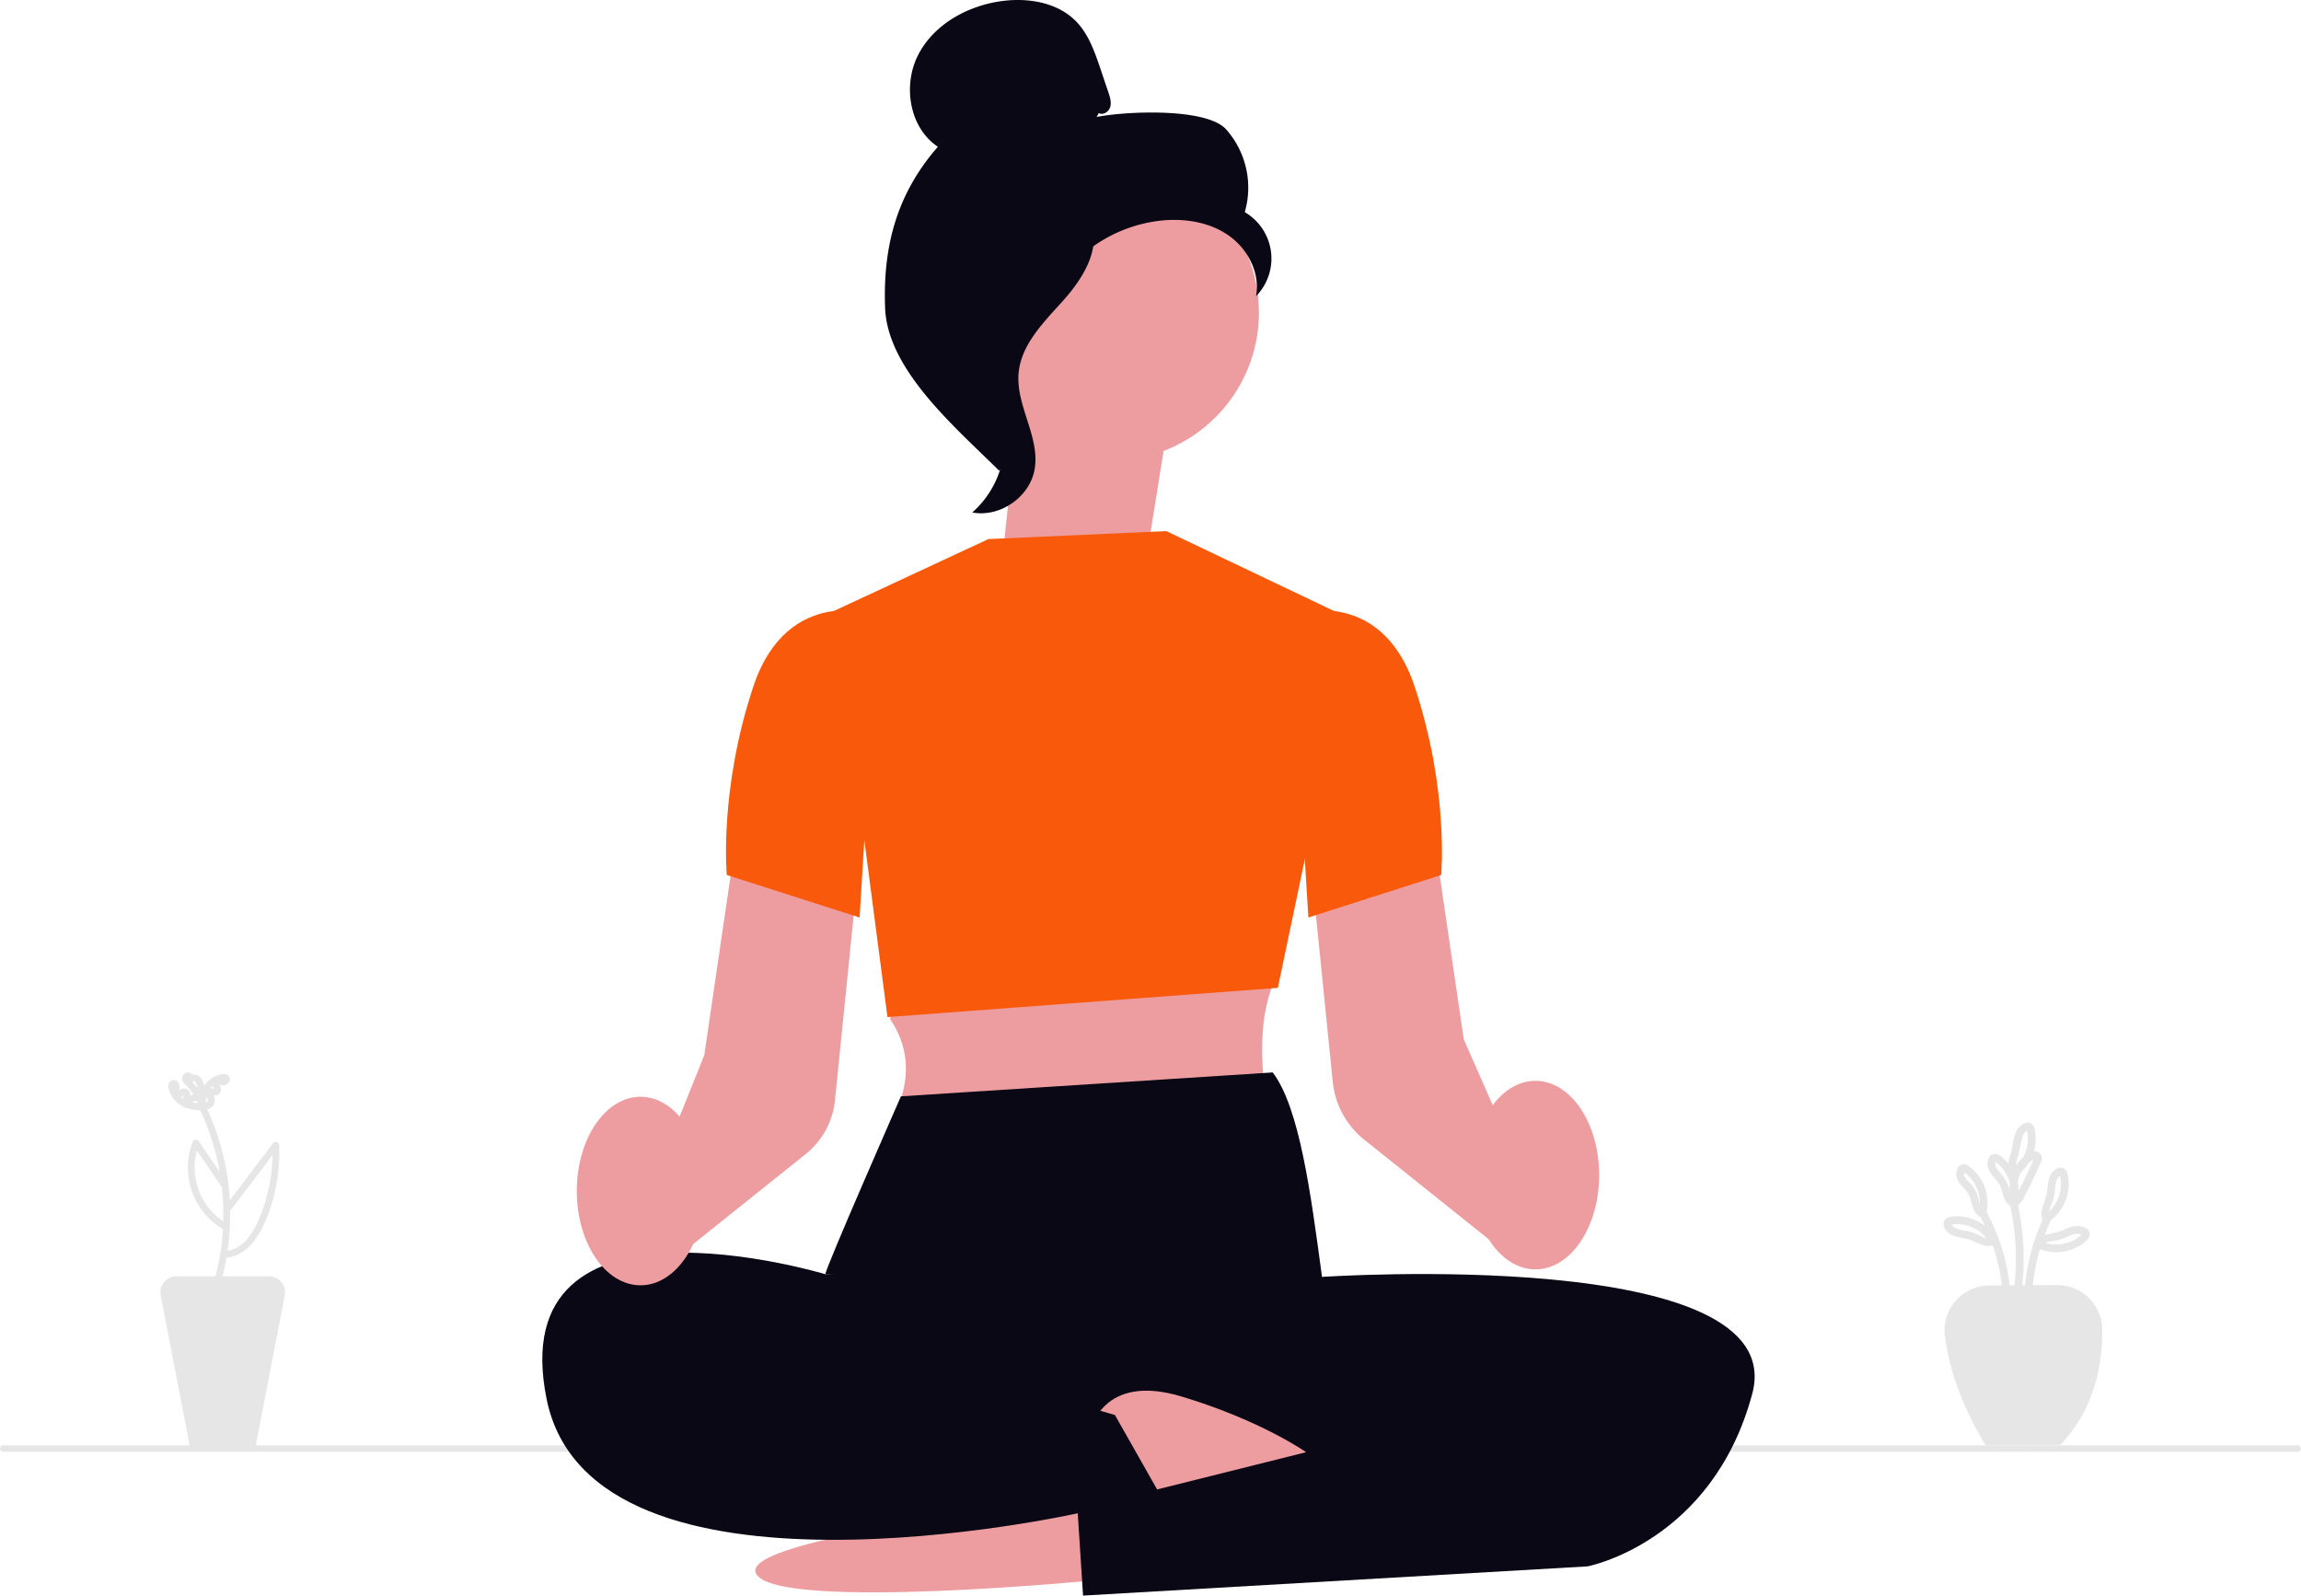<svg xmlns="http://www.w3.org/2000/svg" width="800" height="554.737" viewBox="0 0 800 554.737" xmlns:xlink="http://www.w3.org/1999/xlink" role="img" artist="Katerina Limpitsouni" source="https://undraw.co/"><g transform="translate(-565.665 -239.583)"><path d="M0,544.5a1.153,1.153,0,0,0,1.207,1.1H798.793a1.1,1.1,0,1,0,0-2.2H1.207A1.153,1.153,0,0,0,0,544.5Z" transform="translate(565.665 198.68)" fill="#e6e6e6"/><path d="M427.859,202.3l7.5-46.819-50.568-20.6L377.3,206.037Z" transform="translate(536.718 229.239)" fill="#ed9da0"/><circle cx="51.565" cy="51.565" r="51.565" transform="translate(900.234 296.636)" fill="#ed9da0"/><path d="M407.589,39.295c1.5.868,3.49-.443,3.97-2.105s-.083-3.425-.628-5.06c-.923-2.742-1.856-5.494-2.779-8.236C406.176,18.05,404.08,12,399.815,7.552,393.361.84,383.113-.868,373.889.369c-11.846,1.588-23.544,8-29.046,18.613s-3.167,25.418,6.8,32.038c-14.191,16.259-19.14,34.392-18.355,55.96S357.566,148.4,372.9,163.6c3.425-2.077,6.537-11.8,4.653-15.336s.812-7.626-1.514-10.876-4.284,1.93-1.92-1.311c1.486-2.04-4.321-6.74-2.105-7.959,10.692-5.909,14.246-19.241,20.968-29.443a50.175,50.175,0,0,1,36.636-22.029c8.079-.766,16.619.619,23.239,5.309S463.77,95.024,462.238,103a18.687,18.687,0,0,0-3.9-29.249,30.543,30.543,0,0,0-6.481-28.779c-6.906-7.617-34.937-6.315-45.019-4.312" transform="translate(540.101 239.587)" fill="#090814"/><path d="M408.545,83.32c-13.36,1.44-23.008,13.018-31.151,23.7-4.69,6.158-9.611,12.963-9.491,20.709.12,7.829,5.355,14.542,7.857,21.965a33.1,33.1,0,0,1-9.63,34.863c9.621,1.828,20.017-5.383,21.679-15.031,1.93-11.227-6.583-22.066-5.577-33.423.886-10,8.771-17.7,15.465-25.178s12.991-17.4,9.907-26.96" transform="translate(537.575 233.194)" fill="#090814"/><path d="M404.833,592.528s-111.717,11.079-120.026-1.847,113.37-25.852,113.37-25.852Z" transform="translate(543.846 196.253)" fill="#ed9da0"/><path d="M337.5,370.49l-2.308,12.252c6.288,9.279,6.888,19.084,3.231,29.3l127.413.923c-1.366-13.8-2.871-28.594,2.373-42.157Z" transform="translate(539.949 211.162)" fill="#ed9da0"/><path d="M558.393,457.4l-46.21-36.968a29.6,29.6,0,0,1-10.9-20.035l-7.118-70.419,42.425-14.145,10.23,69.726,25.492,57.936-13.9,13.9h-.009Z" transform="translate(527.753 215.356)" fill="#ed9da0"/><path d="M367.74,202.76l61.86-2.77,65.553,31.225L468.378,358.794,332.656,368.95,314.19,227.688Z" transform="translate(541.56 224.243)" fill="#f9590b"/><path d="M466.336,403.83c9.3,12.252,13.194,41.751,17.145,71.093,0,0-171.73-.923-172.653-.923s26.249-61.86,26.249-61.86l129.259-8.31Z" transform="translate(541.82 208.605)" fill="#090814"/><path d="M463.772,472.3l11.541,7.829s163.42-11.079,149.571,40.624-57.243,60.013-57.243,60.013L392.218,590.924,390.371,562.3s-168.96,37.854-184.656-39.7,96.944-43.394,96.944-43.394L463.772,472.3h0Z" transform="translate(549.997 203.396)" fill="#090814"/><path d="M410.65,537.667s3.869-20.312,31.567-12,43.394,19.389,43.394,19.389l-66.476,16.619Z" transform="translate(534.16 199.411)" fill="#ed9da0"/><path d="M485.69,231.356s31.391-11.079,43.394,24.929,9.233,65.553,9.233,65.553L492.153,336.61,485.69,231.356Z" transform="translate(528.403 221.96)" fill="#f9590b"/><path d="M251.7,463.48,241.63,445.734l21.762-54.169,10.23-69.735,42.425,14.145-7.211,71.277a27.581,27.581,0,0,1-10.156,18.65L251.7,463.489h0Z" transform="translate(547.127 214.896)" fill="#ed9da0"/><path d="M326.294,231.356S294.9,220.277,282.9,256.285s-9.233,65.553-9.233,65.553l46.164,14.772,6.463-105.254Z" transform="translate(544.69 221.96)" fill="#f9590b"/><ellipse cx="22.159" cy="32.776" rx="22.159" ry="32.776" transform="translate(1077.338 615.352)" fill="#ed9da0"/><ellipse cx="22.159" cy="32.776" rx="22.159" ry="32.776" transform="translate(766.193 620.892)" fill="#ed9da0"/><path d="M332.84,507.83l80.325,23.082,15.7,27.7-30.016,6.463" transform="translate(540.129 200.626)" fill="#090814"/><path d="M842.815,625.817H820.234L809.964,572.6a5.59,5.59,0,0,1,5.489-6.649H847.6a5.59,5.59,0,0,1,5.489,6.649Z" transform="translate(-188.425 117.362)" fill="#e6e6e6"/><path d="M829.777,572.385a87.416,87.416,0,0,0-4.82-62.956c-.652-1.369-2.686-.174-2.036,1.19a85.814,85.814,0,0,1,7.524,47.464,83.872,83.872,0,0,1-2.942,13.675,1.18,1.18,0,0,0,2.274.627Z" transform="translate(-187.805 114.624)" fill="#e6e6e6"/><path d="M833.141,545.414l16.911-22.328-2.2-.595a60.017,60.017,0,0,1-3.37,22.357c-2.187,6.177-5.963,14.235-13.564,14.483-1.513.049-1.52,2.407,0,2.358,8.088-.264,12.54-7.692,15.166-14.413a61.743,61.743,0,0,0,4.125-24.785,1.19,1.19,0,0,0-2.2-.6l-16.911,22.328C830.189,545.433,832.236,546.609,833.141,545.414Z" transform="translate(-187.469 115.224)" fill="#e6e6e6"/><path d="M832.785,535.847l-10.019-14.665a1.2,1.2,0,0,0-2.155.282,24.9,24.9,0,0,0,10.724,30.386,1.18,1.18,0,0,0,1.19-2.036,22.557,22.557,0,0,1-9.64-27.723l-2.155.282,10.019,14.665C831.6,538.283,833.644,537.1,832.785,535.847Z" transform="translate(-187.987 115.19)" fill="#e6e6e6"/><path d="M824.272,509c-2.318-.115-4.729-.256-6.669-1.676a7.259,7.259,0,0,1-1.841-1.99,7.07,7.07,0,0,1-.607-1.169,3.694,3.694,0,0,1-.31-1.233c0,.113.113-.091,0,0l-.169.135a.416.416,0,0,1-.542.111c-.184.023-.057-.285-.091.263a5.34,5.34,0,0,0-.007,1.778,2.111,2.111,0,0,0,2.724,1.518,7.729,7.729,0,0,0,1.142-.538l.106-.054q.195-.093.032-.014c.09-.152.141.146-.009-.024l.1,0-.12-.007a.44.44,0,0,1-.309-.229q-.057-.176-.019-.051c.037.052.039.286.02.059.006.076.006.154.007.23,0,.2-.012.393-.012.59a2.751,2.751,0,0,0,.309,1.411,1.894,1.894,0,0,0,1.728.9c.77-.036,1.206-.573,1.856-.865a.726.726,0,0,1,.874.168.748.748,0,0,1,.094.769,1.209,1.209,0,0,0,.423,1.613,1.19,1.19,0,0,0,1.613-.423,3.062,3.062,0,0,0-2.727-4.556,3.006,3.006,0,0,0-1.05.205,3.047,3.047,0,0,0-1.113.647c-.418.519-.129-.013-.111.094,0-.012.419.234.45.255l.041.107q-.045-.2-.017.01c0-.112-.012-.225-.012-.337a5.234,5.234,0,0,0-.115-1.555,1.961,1.961,0,0,0-1.4-1.341,2.681,2.681,0,0,0-1.83.363,6.741,6.741,0,0,1-.645.333c.194-.073-.064.024-.095.012-.145-.056.138,0,.152,0,.082.036.212.209.224.211-.052-.011-.049-.193-.051-.227-.027-.413.111-.825.111-1.238a2.416,2.416,0,0,0-.971-2.028,1.824,1.824,0,0,0-2.292.105c-1.068.982-.632,2.588-.154,3.744a9.6,9.6,0,0,0,6.034,5.566,20.566,20.566,0,0,0,5.241.713,1.179,1.179,0,1,0,0-2.358Z" transform="translate(-188.298 114.243)" fill="#e6e6e6"/><path d="M824.8,510.252c.218-2.2.47-4.552,1.872-6.362a7.481,7.481,0,0,1,2.235-1.916,6.7,6.7,0,0,1,1.243-.553c.242-.079.487-.133.732-.2.434-.119-.082-.013.14-.03a1.762,1.762,0,0,1,.189-.007q.223.013.056,0c.172-.1.118.106.041,0l-.07-.051a.57.57,0,0,1-.126-.653c-.014-.15.249-.033-.133-.094a5.357,5.357,0,0,0-1.888-.107,2.107,2.107,0,0,0-1.656,2.672,10.3,10.3,0,0,0,.524,1.236c-.076-.188,0,.031.019.08.043.145-.032.2.017.033a.757.757,0,0,1,.068-.227.448.448,0,0,1,.146-.144q.205-.075.009-.017c.018-.029.277,0,0-.007-.111,0-.223,0-.334-.007-.171-.009-.341-.028-.512-.036a2.611,2.611,0,0,0-1.436.275,1.889,1.889,0,0,0-.887,1.985,9.161,9.161,0,0,0,.764,1.608.722.722,0,0,1-1.062.84c-1.326-.742-2.516,1.294-1.19,2.036a3.061,3.061,0,0,0,4.633-2.785,4.826,4.826,0,0,0-.776-2.009s-.126-.2-.076-.184c.306.1-.154.481-.216.546l-.112.049q.2-.043-.021-.005c.108-.005.215,0,.323,0a4.832,4.832,0,0,0,1.621-.056,1.972,1.972,0,0,0,1.349-1.359,2.8,2.8,0,0,0-.342-1.909c-.037-.08-.226-.514-.169-.356-.007-.02-.1-.316-.094-.316.117,0-.124.405.017.118.165-.334-.161.349-.184.259-.01-.037.22-.024.23-.024.412.01.816.156,1.231.172a2.38,2.38,0,0,0,2.091-.969,1.823,1.823,0,0,0-.165-2.309c-.962-.983-2.529-.637-3.669-.219a9.979,9.979,0,0,0-3.463,2.138,9.711,9.711,0,0,0-2.422,3.788,21.148,21.148,0,0,0-.91,5.079,1.187,1.187,0,0,0,1.179,1.179,1.2,1.2,0,0,0,1.179-1.179Z" transform="translate(-187.821 114.145)" fill="#e6e6e6"/><path d="M824.949,507.811a30.186,30.186,0,0,0-3.57-5.286q-.483-.576-1-1.125a7.878,7.878,0,0,1-.872-.95c-.05-.084-.039-.129-.067-.147q-.031-.123,0-.016a.211.211,0,0,1,0,.147c.014.094-.094.074.01-.016-.187.161-.332.312-.626.222-.11-.034-.183-.153-.268-.2s.023-.037,0,.029c-.046.135-.167.443-.241.622l2.274.627c.03-.146.138-.291,0-.123a1.562,1.562,0,0,1,.17-.171q-.114.095.062-.023c-.163.061.174-.052.178-.053-.228.048.312.048.114.007a1.362,1.362,0,0,1,.932.855,4.9,4.9,0,0,1,.307,2.009,10.776,10.776,0,0,1-.24,2.325,1.207,1.207,0,0,0,.823,1.45,1.191,1.191,0,0,0,1.45-.823c.472-2.2.7-5.046-.814-6.905a3.274,3.274,0,0,0-2.765-1.255,2.771,2.771,0,0,0-2.489,2.081,1.179,1.179,0,0,0,2.274.627,2.688,2.688,0,0,0,0-2.468,1.879,1.879,0,0,0-2.083-.88,2.058,2.058,0,0,0-1.406,1.855,2.817,2.817,0,0,0,.843,2.032c.893,1.021,1.846,1.966,2.656,3.061a28.918,28.918,0,0,1,2.31,3.681,1.179,1.179,0,1,0,2.036-1.19Z" transform="translate(-188.077 114.12)" fill="#e6e6e6"/><path d="M718.126,632.875c-.169.076-26.14.076-25.97.151-9.332-15.458-12.95-28.522-14.147-38.084a15.628,15.628,0,0,1,15.467-17.489l23.507-.137a15.65,15.65,0,0,1,15.757,15.551C732.793,604.487,730.194,620.418,718.126,632.875Z" transform="translate(563.848 109.053)" fill="#e6e6e6"/><path d="M700.851,584.392a90.676,90.676,0,0,0-1.516-30.924c-.38-1.7-2.995-.982-2.615.721a88.516,88.516,0,0,1,1.419,30.2C697.925,586.119,700.639,586.1,700.851,584.392Z" transform="translate(567.704 103.959)" fill="#e6e6e6"/><path d="M703.617,584.108a72.027,72.027,0,0,1,6.352-24.873c.722-1.575-1.615-2.955-2.342-1.369a75.734,75.734,0,0,0-6.722,26.242C700.781,585.85,703.494,585.842,703.617,584.108Z" transform="translate(568.57 104.917)" fill="#e6e6e6"/><path d="M698.667,584.093a70.564,70.564,0,0,0-8.105-27.528c-.824-1.539-3.166-.171-2.341,1.369a67.219,67.219,0,0,1,7.735,26.16C696.1,585.82,698.811,585.835,698.667,584.093Z" transform="translate(565.931 104.656)" fill="#e6e6e6"/><path d="M690.983,558.413c-1.547-.564-1.721-2.924-2.082-4.28a10.96,10.96,0,0,0-1.182-2.967,17.37,17.37,0,0,0-2.1-2.573,6.667,6.667,0,0,1-1.527-2.073,1.805,1.805,0,0,1-.091-.942,2.29,2.29,0,0,0,.113-.42l.02-.047q.128-.248-.386.073c0,.021.656.383.725.435a12.927,12.927,0,0,1,4.728,12.621c-.351,1.7,2.262,2.432,2.615.721a15.7,15.7,0,0,0-5.974-15.684,3.393,3.393,0,0,0-2.185-.779,2.446,2.446,0,0,0-2.078,1.724,4.722,4.722,0,0,0,.244,3.842c1.127,2.245,3.459,3.534,4.239,6.005.866,2.743,1.1,5.826,4.2,6.956a1.368,1.368,0,0,0,1.668-.947,1.385,1.385,0,0,0-.947-1.668Z" transform="translate(564.543 101.907)" fill="#e6e6e6"/><path d="M700.006,555.406c-1.608-.583-1.763-2.764-2.2-4.168a17.58,17.58,0,0,0-3.515-5.668,5.4,5.4,0,0,1-1.272-2.347,2.088,2.088,0,0,1-.013-.509c.017-.163.153-.414.13-.562l.02-.047q.128-.248-.386.073a1.922,1.922,0,0,1,.23.1c.2.175.463.305.677.476a12.681,12.681,0,0,1,3.856,5.249,12.814,12.814,0,0,1,.69,7.23c-.351,1.7,2.262,2.432,2.615.721a15.7,15.7,0,0,0-5.652-15.439,4.435,4.435,0,0,0-1.922-.989,2.319,2.319,0,0,0-2.429,1.162,4.766,4.766,0,0,0-.205,4c.959,2.462,3.333,4.026,4.29,6.474.507,1.3.717,2.685,1.27,3.966a5.118,5.118,0,0,0,3.094,2.895c1.643.6,2.351-2.024.721-2.615Z" transform="translate(566.391 101.29)" fill="#e6e6e6"/><path d="M708.877,560.746c-1.046-1.935.417-4.231,1.025-6.088.654-2,.556-4.087,1.023-6.114a3.523,3.523,0,0,1,1.179-2.125c.172-.13.717-.278.288-.339-.315-.045-.162.009-.077.311a8.47,8.47,0,0,1,.254,1.41,13.217,13.217,0,0,1-.864,6.159,12.514,12.514,0,0,1-4.028,5.386,1.4,1.4,0,0,0-.486,1.855,1.365,1.365,0,0,0,1.855.486,15.718,15.718,0,0,0,6.179-14.366c-.174-1.364-.426-3.186-1.922-3.721-1.465-.523-2.953.538-3.822,1.658-1.622,2.09-1.321,4.813-1.814,7.266-.662,3.289-2.944,6.237-1.13,9.59.83,1.536,3.173.168,2.342-1.369Z" transform="translate(569.585 102.105)" fill="#e6e6e6"/><path d="M699.376,547.719c-1.124-2.061-.016-4.374.543-6.441a55.01,55.01,0,0,1,1.374-6.075,3.97,3.97,0,0,1,1.4-1.871,3.294,3.294,0,0,1,.4-.218c-.014-.092-.411-.057-.4-.088a3.179,3.179,0,0,0,.164.559,10.069,10.069,0,0,1,.223,1.429,13.268,13.268,0,0,1-.886,5.919,12.516,12.516,0,0,1-4.028,5.385,1.4,1.4,0,0,0-.486,1.855,1.365,1.365,0,0,0,1.855.486,15.709,15.709,0,0,0,6.194-14.246c-.158-1.294-.35-2.987-1.614-3.7-1.386-.786-2.977.2-3.932,1.221-1.836,1.967-2.052,4.706-2.556,7.218-.677,3.375-2.42,6.6-.6,9.939.836,1.533,3.178.165,2.342-1.369Z" transform="translate(567.611 99.429)" fill="#e6e6e6"/><path d="M706,567.5c.974-1.585,2.951-1.744,4.624-2.042a17.5,17.5,0,0,0,3.077-.791c1.085-.4,2.129-.916,3.225-1.293a4.476,4.476,0,0,1,2.912-.257c.055.019.667.356.691.343.087-.047-.148-.357-.128-.357-.013,0-.108.14-.129.154-.414.285-.758.7-1.171,1a13.12,13.12,0,0,1-5.714,2.316,12.571,12.571,0,0,1-6.756-.81,1.4,1.4,0,0,0-1.855.486,1.366,1.366,0,0,0,.486,1.855,15.752,15.752,0,0,0,15.887-2.02c1.1-.87,2.33-2.03,1.866-3.58-.43-1.436-2.225-2.07-3.563-2.213-2.919-.311-5.489,1.666-8.237,2.3-2.869.657-5.85.771-7.557,3.547-.917,1.491,1.428,2.855,2.341,1.369Z" transform="translate(569.093 105.552)" fill="#e6e6e6"/><path d="M700.271,555.432a10.923,10.923,0,0,1,4.561-13.766q.157-.091.318-.175.3-.051.091-.139c.221-.746-.086-.161-.168.029q-.369.861-.749,1.716-.848,1.912-1.741,3.8c-1.227,2.6-2.51,5.176-3.914,7.685-.853,1.525,1.488,2.894,2.342,1.369,1.359-2.43,2.6-4.922,3.8-7.438q.875-1.846,1.707-3.712.365-.819.722-1.643a5.7,5.7,0,0,0,.668-1.892,2.583,2.583,0,0,0-2.862-2.565,7.927,7.927,0,0,0-3.543,2,13.553,13.553,0,0,0-4.248,6.355,13.84,13.84,0,0,0,.678,9.744,1.365,1.365,0,0,0,1.855.486,1.39,1.39,0,0,0,.487-1.855Z" transform="translate(567.701 101.125)" fill="#e6e6e6"/><path d="M694.488,564.869c-1.947.874-4.323-.793-6.067-1.509-1.95-.8-4.036-.878-6.023-1.515a3.35,3.35,0,0,1-1.851-1.291,2.671,2.671,0,0,0-.213-.368c.069.016-.292.24-.136.208.139-.028.277-.063.418-.087a9.8,9.8,0,0,1,1.521-.124,12.968,12.968,0,0,1,11,5.822c.941,1.463,3.289.1,2.342-1.369a15.717,15.717,0,0,0-13.939-7.141c-1.359.087-3.022.237-3.72,1.6-.713,1.387.326,3.085,1.361,4.008,1.986,1.772,4.73,1.678,7.148,2.386,1.614.473,3.067,1.352,4.654,1.9a6.389,6.389,0,0,0,4.871-.171,1.366,1.366,0,0,0,.486-1.855,1.389,1.389,0,0,0-1.855-.486Z" transform="translate(563.784 104.981)" fill="#e6e6e6"/></g></svg>